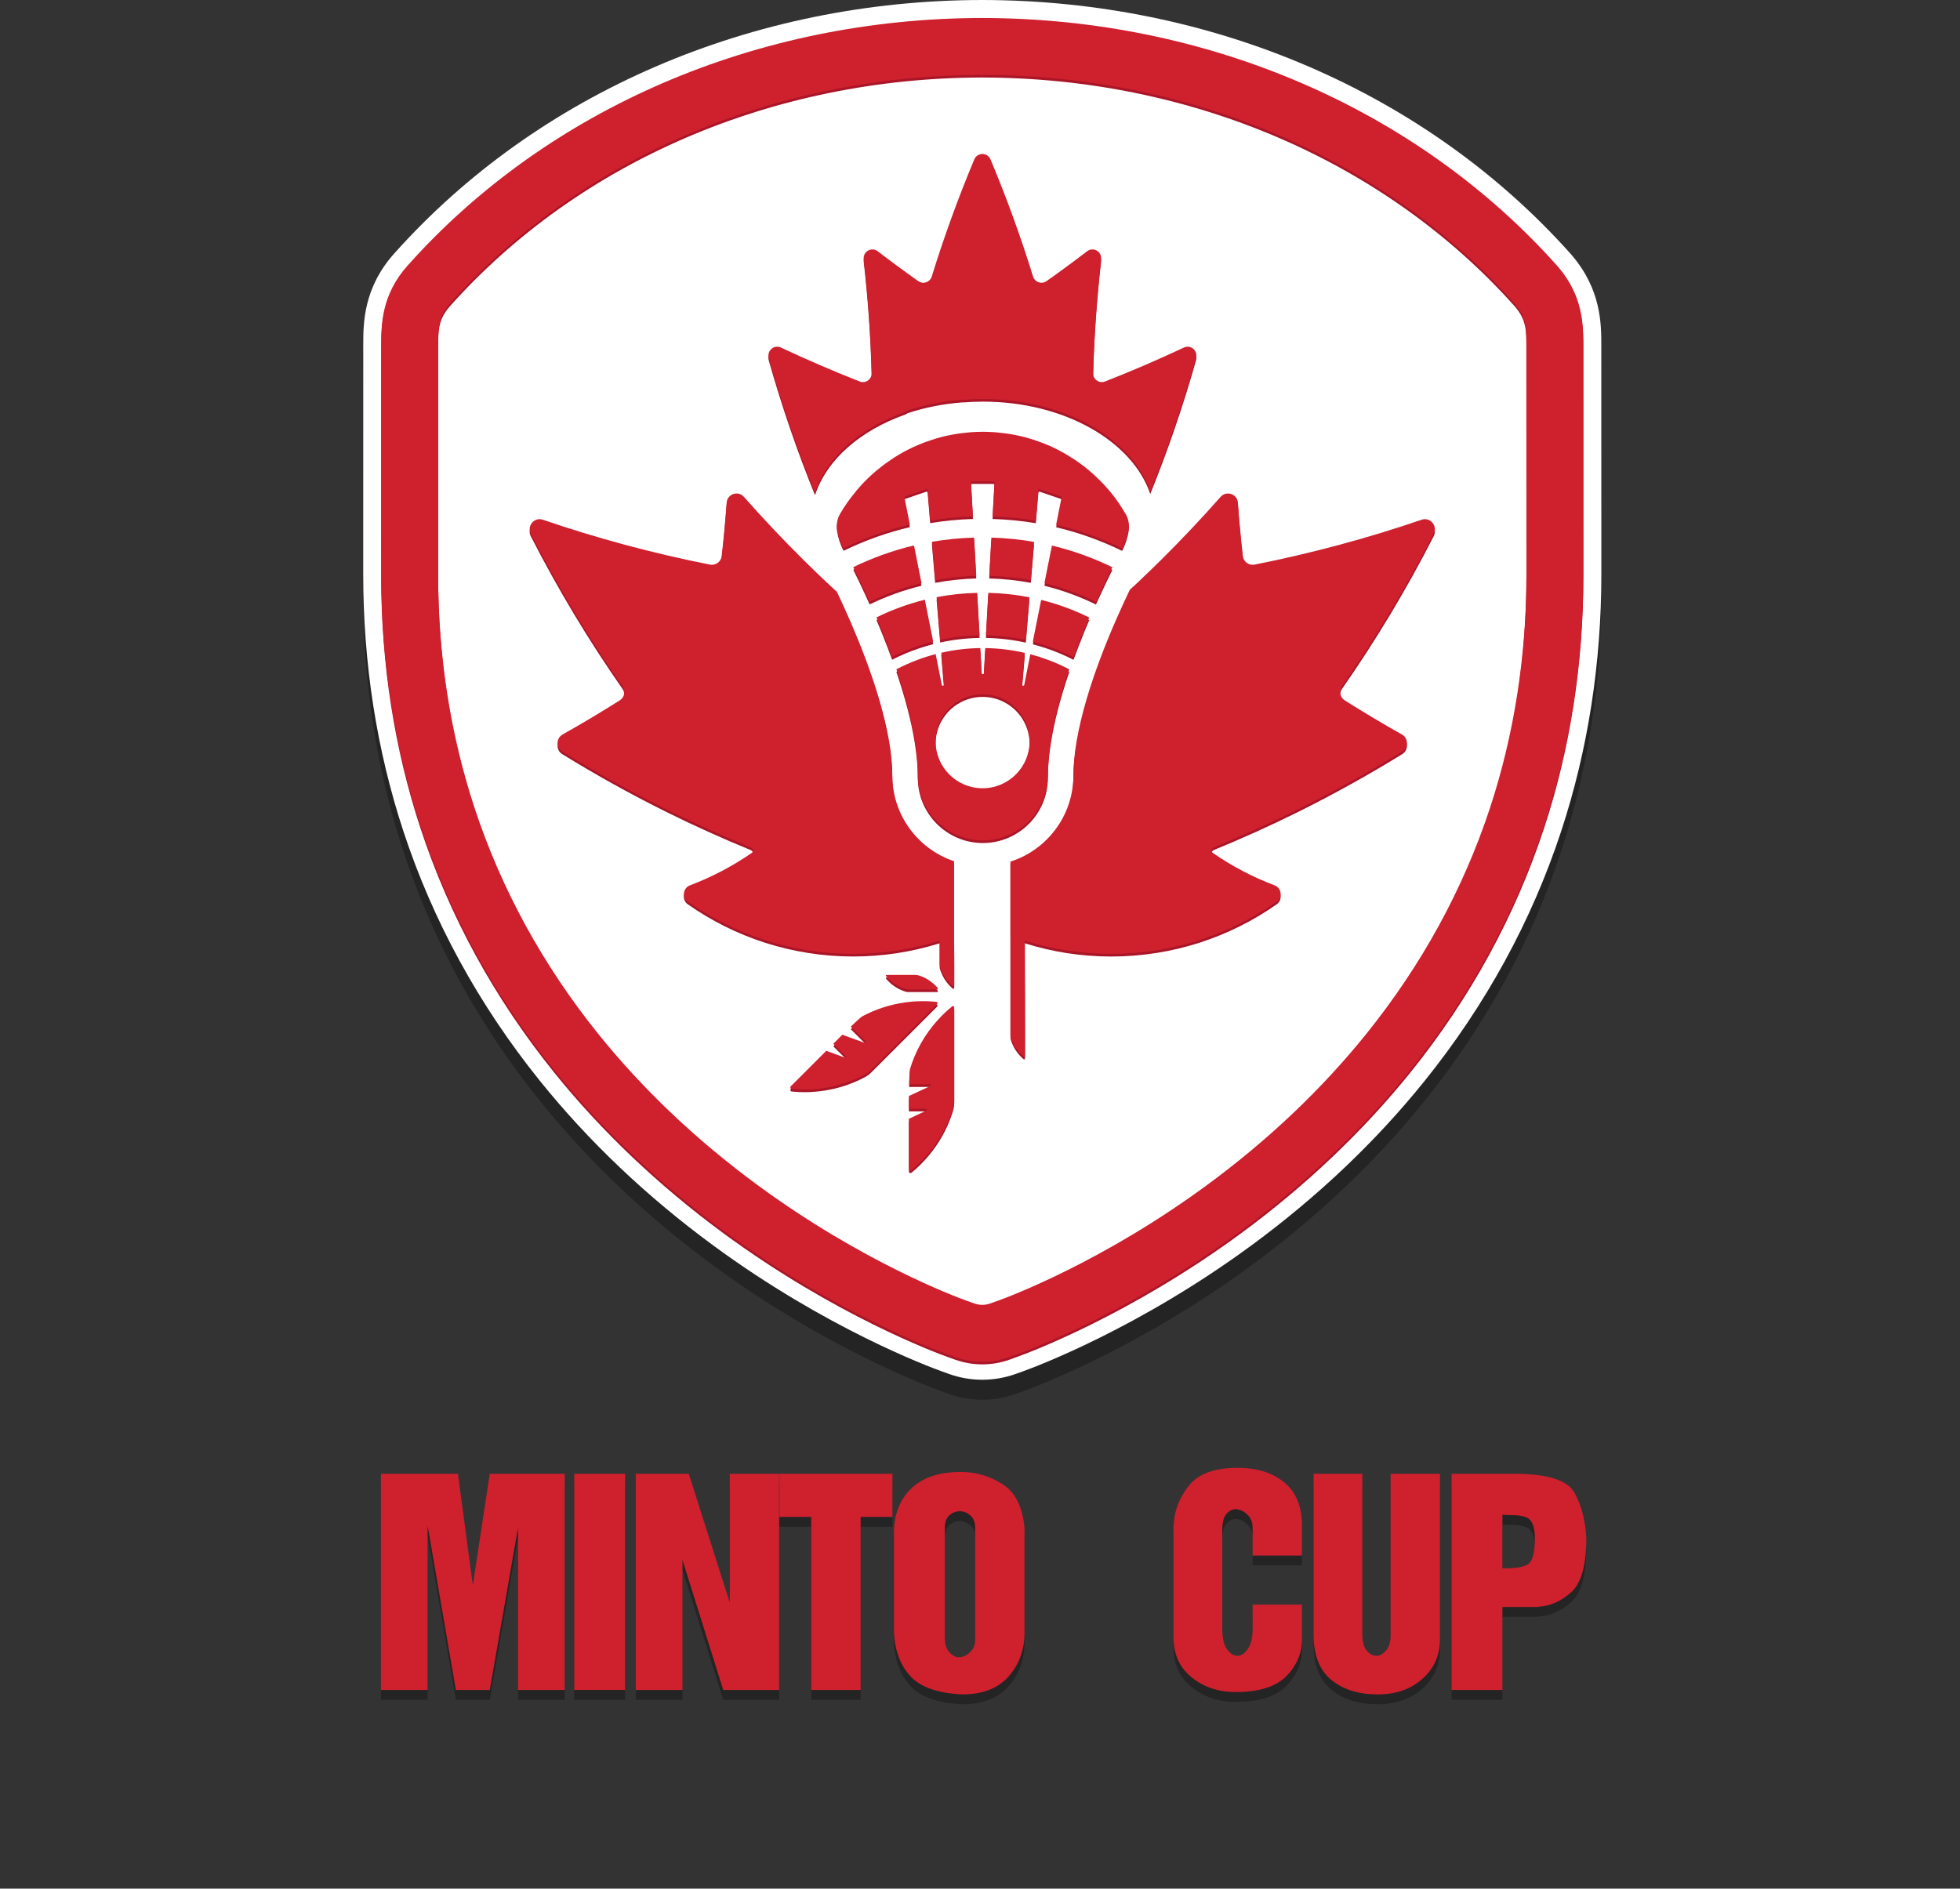 <?xml version="1.0" encoding="utf-8"?>
<!-- Generator: Adobe Illustrator 16.0.0, SVG Export Plug-In . SVG Version: 6.00 Build 0)  -->
<!DOCTYPE svg PUBLIC "-//W3C//DTD SVG 1.1//EN" "http://www.w3.org/Graphics/SVG/1.1/DTD/svg11.dtd">
<svg version="1.1" id="Layer_2_copy" xmlns="http://www.w3.org/2000/svg" xmlns:xlink="http://www.w3.org/1999/xlink" x="0px"
	 y="0px" width="143.667px" height="138.467px" viewBox="-1.25 0 143.667 138.467" enable-background="new -1.25 0 143.667 138.467"
	 xml:space="preserve">
<rect x="-1.25" y="0" width="143.667" height="138.467" fill="#333333" stroke="none"/>
<path opacity="0.3" enable-background="new    " d="M116.125,26.745c-0.002-1.512-0.004-4.042-2.154-6.56l-0.113-0.13
	C103.321,8.26,87.606,1.484,70.741,1.465C53.89,1.484,38.189,8.252,27.667,20.03c-2.289,2.542-2.29,5.156-2.291,6.718l-0.004,16.815
	c0,6.551,0.987,12.881,2.935,18.813c2.167,6.602,5.541,12.773,10.028,18.348c3.555,4.418,7.813,8.463,12.655,12.025
	c8.328,6.13,15.908,8.941,16.744,9.243l0.567,0.205c0.788,0.282,1.612,0.426,2.449,0.426c0.836,0,1.661-0.144,2.452-0.426
	l0.563-0.204c0.836-0.301,8.416-3.113,16.745-9.244c4.843-3.564,9.1-7.609,12.654-12.025c4.486-5.57,7.86-11.744,10.028-18.348
	c1.946-5.932,2.935-12.261,2.935-18.814L116.125,26.745z"/>
<path fill="#FFFFFF" d="M116.125,25.279c-0.002-1.512-0.004-4.042-2.154-6.559l-0.113-0.13C103.321,6.794,87.606,0.019,70.741,0
	c-16.85,0.019-32.552,6.787-43.074,18.564c-2.289,2.542-2.29,5.157-2.29,6.719l-0.004,16.815c0,6.551,0.987,12.882,2.935,18.813
	c2.167,6.602,5.541,12.775,10.028,18.348c3.556,4.416,7.813,8.461,12.655,12.024c8.328,6.13,15.908,8.942,16.744,9.243l0.568,0.205
	c0.788,0.283,1.612,0.427,2.449,0.427c0.836,0,1.661-0.144,2.452-0.427l0.563-0.203c0.836-0.301,8.417-3.113,16.745-9.245
	c4.843-3.563,9.1-7.609,12.654-12.024c4.486-5.572,7.861-11.745,10.028-18.348c1.947-5.931,2.935-12.262,2.935-18.814
	L116.125,25.279z"/>
<path fill="#AA1527" d="M71.344,95.756c-0.19,0.068-0.391,0.104-0.594,0.104s-0.402-0.035-0.593-0.104l-0.564-0.203
	c-0.76-0.271-7.648-2.833-15.347-8.499c-4.461-3.281-8.375-6.998-11.633-11.047c-4.07-5.055-7.128-10.646-9.088-16.616
	c-1.765-5.378-2.661-11.131-2.661-17.101l0.004-16.814c0-1.246,0.001-2.068,0.881-3.046C41.242,11.805,55.457,5.701,70.747,5.684
	V5.101l0.004,0.583c15.294,0.017,29.515,6.125,39.012,16.757l0.049,0.058c0.821,0.96,0.821,1.763,0.821,2.979l0.005,16.813
	c0,5.969-0.896,11.723-2.66,17.101c-1.961,5.971-5.019,11.562-9.089,16.616c-3.258,4.048-7.172,7.765-11.633,11.048
	c-7.697,5.666-14.588,8.227-15.348,8.498L71.344,95.756L71.344,95.756z M114.807,25.475c-0.002-1.417-0.003-3.556-1.828-5.694
	l-0.104-0.119C102.586,8.145,87.23,1.529,70.742,1.511C54.267,1.529,38.923,8.137,28.647,19.639
	c-1.95,2.166-1.952,4.375-1.952,5.836L26.692,42.29c0,6.412,0.965,12.604,2.868,18.401c2.117,6.451,5.415,12.484,9.803,17.933
	c3.483,4.326,7.658,8.294,12.409,11.791c8.176,6.018,15.59,8.771,16.41,9.064l0.565,0.203c0.645,0.231,1.319,0.35,2.004,0.35
	c0.686,0,1.36-0.117,2.005-0.35l0.564-0.203c0.818-0.295,8.238-3.051,16.408-9.064c4.751-3.497,8.926-7.465,12.41-11.791
	c4.387-5.448,7.686-11.481,9.802-17.933c1.904-5.798,2.869-11.99,2.869-18.402L114.807,25.475L114.807,25.475z M81.479,38.945
	c0.009-0.068,0.018-0.136,0.018-0.207c0-0.26-0.063-0.517-0.168-0.743c-0.353-0.619-0.748-1.207-1.199-1.752
	c-0.166-0.201-0.342-0.396-0.521-0.585c-0.026-0.028-0.051-0.056-0.077-0.083c0,0.001,0,0.003,0,0.004
	c-0.027-0.03-0.058-0.059-0.086-0.088c-0.134-0.138-0.273-0.273-0.415-0.405c-0.058-0.053-0.112-0.105-0.17-0.157
	c-0.194-0.175-0.396-0.345-0.6-0.506c-0.206-0.162-0.419-0.314-0.636-0.462c-0.063-0.044-0.129-0.086-0.193-0.128
	c-0.162-0.107-0.327-0.209-0.496-0.309c-0.066-0.04-0.133-0.08-0.2-0.119c-0.229-0.129-0.463-0.253-0.7-0.368
	c-0.238-0.114-0.48-0.219-0.728-0.317c-0.073-0.03-0.147-0.057-0.222-0.085c-0.185-0.07-0.371-0.136-0.559-0.197
	c-0.074-0.024-0.15-0.049-0.229-0.072c-0.256-0.078-0.516-0.15-0.778-0.21c-0.263-0.061-0.53-0.11-0.8-0.153
	c-0.079-0.013-0.16-0.023-0.24-0.034c-0.201-0.028-0.404-0.052-0.607-0.069c-0.082-0.008-0.164-0.016-0.246-0.021
	c-0.276-0.019-0.557-0.032-0.838-0.032c-0.272,0-0.542,0.012-0.811,0.029c-0.082,0.006-0.163,0.014-0.245,0.021
	c-0.19,0.017-0.38,0.037-0.569,0.062c-0.086,0.012-0.172,0.023-0.258,0.037c-0.202,0.031-0.403,0.068-0.602,0.11
	c-0.059,0.013-0.119,0.022-0.178,0.036c-0.254,0.057-0.505,0.123-0.754,0.195c-0.06,0.018-0.119,0.039-0.179,0.057
	c-0.189,0.058-0.377,0.121-0.563,0.189c-0.08,0.029-0.159,0.06-0.238,0.09c-0.172,0.067-0.342,0.138-0.51,0.212
	c-0.07,0.032-0.142,0.063-0.211,0.094c-0.231,0.108-0.46,0.221-0.683,0.343c-0.008,0.004-0.015,0.009-0.023,0.013
	c-0.215,0.118-0.426,0.244-0.633,0.375c-0.066,0.042-0.131,0.085-0.196,0.129c-0.151,0.099-0.3,0.202-0.447,0.308
	c-0.067,0.048-0.134,0.097-0.2,0.147c-0.159,0.12-0.314,0.244-0.466,0.372c-0.043,0.035-0.087,0.069-0.129,0.106
	c-0.191,0.164-0.376,0.334-0.557,0.51c-0.044,0.043-0.087,0.089-0.131,0.133c-0.068,0.068-0.136,0.136-0.202,0.206
	c-0.066,0.07-0.131,0.141-0.196,0.213c-0.056,0.062-0.111,0.125-0.166,0.187c-0.049,0.056-0.1,0.111-0.147,0.167
	c0,0,0.003,0.004,0.004,0.006c-0.439,0.525-0.837,1.084-1.184,1.679c-0.143,0.252-0.229,0.555-0.229,0.863
	c0,0.063,0.009,0.123,0.016,0.185c0.076,0.495,0.233,0.986,0.479,1.464c1.566-0.763,3.19-1.343,4.862-1.735l-0.395-1.981
	c-0.008-0.038,0.014-0.076,0.05-0.088l1.543-0.53c0.023-0.008,0.048-0.005,0.068,0.008c0.02,0.014,0.032,0.035,0.035,0.059
	l0.187,2.237c1.03-0.17,2.075-0.273,3.135-0.305l-0.139-2.487c-0.001-0.021,0.007-0.042,0.021-0.058
	c0.015-0.016,0.036-0.024,0.057-0.024h1.559c0.021,0,0.042,0.008,0.058,0.024c0.015,0.015,0.021,0.037,0.021,0.058l-0.139,2.487
	c1.072,0.032,2.129,0.136,3.17,0.31l0.188-2.243c0.004-0.024,0.016-0.045,0.036-0.059c0.021-0.013,0.045-0.016,0.067-0.008
	l1.543,0.53c0.037,0.013,0.06,0.05,0.051,0.088l-0.396,1.988c1.664,0.393,3.279,0.973,4.84,1.733
	C81.245,39.92,81.4,39.436,81.479,38.945L81.479,38.945z M65.747,40.182c-1.53,0.363-3.017,0.895-4.453,1.592
	c0.249,0.499,0.553,1.126,0.885,1.848c0.103,0.222,0.208,0.454,0.315,0.694c1.212-0.591,2.489-1.051,3.802-1.37l-0.159-0.795
	L65.747,40.182L65.747,40.182z M58.49,36.309c0.841-2.595,3.318-4.755,6.637-5.923c0.047-0.028,0.093-0.06,0.141-0.087
	c1.247-0.415,2.606-0.69,4.038-0.799c0.013,0.002,0.025,0.004,0.038,0.006c0.476-0.038,0.958-0.06,1.448-0.06
	c5.96,0,10.953,2.889,12.272,6.772c1.287-3.182,2.409-6.449,3.353-9.79c0.15-0.529-0.393-0.99-0.89-0.756
	c-1.894,0.892-3.821,1.722-5.778,2.49c-0.428,0.167-0.887-0.16-0.873-0.619c0.074-2.815,0.271-5.6,0.584-8.349
	c0.063-0.563-0.576-0.926-1.027-0.582c-0.977,0.749-1.971,1.48-2.977,2.192c-0.356,0.251-0.854,0.077-0.982-0.339
	c-0.906-2.926-1.947-5.792-3.121-8.59c-0.22-0.525-0.966-0.525-1.187,0c-1.172,2.798-2.215,5.664-3.12,8.59
	c-0.129,0.417-0.626,0.591-0.983,0.339c-1.006-0.712-1.999-1.443-2.976-2.192c-0.45-0.345-1.091,0.018-1.026,0.582
	c0.313,2.75,0.509,5.534,0.583,8.349c0.012,0.459-0.445,0.786-0.874,0.619c-1.958-0.768-3.885-1.598-5.778-2.49
	c-0.498-0.234-1.041,0.227-0.891,0.756C56.053,29.802,57.187,33.099,58.49,36.309L58.49,36.309z M92.334,66.298
	c0.449-0.315,0.354-1.004-0.16-1.198c-1.615-0.609-3.137-1.414-4.534-2.381c-0.05-0.042-0.082-0.102-0.082-0.172
	c0-0.093,0.058-0.175,0.139-0.207l-0.002-0.005c2.097-0.86,4.156-1.79,6.175-2.79c2.623-1.304,5.182-2.723,7.662-4.254
	c0.471-0.291,0.459-0.98-0.023-1.251c-1.42-0.799-2.816-1.632-4.19-2.501c-0.351-0.221-0.44-0.69-0.202-1.029
	c2.485-3.563,4.734-7.304,6.725-11.2c0.298-0.581-0.269-1.225-0.887-1.014c-3.971,1.357-8.058,2.461-12.244,3.29
	c-0.416,0.082-0.813-0.208-0.86-0.628c-0.146-1.295-0.269-2.598-0.363-3.909c-0.047-0.643-0.842-0.913-1.269-0.429
	c-1.405,1.591-2.863,3.134-4.37,4.628c-0.556,0.55-1.117,1.094-1.687,1.63c-0.197,0.187-0.397,0.37-0.598,0.555
	c-0.621,1.293-1.434,3.09-2.173,5.063c-0.728,1.938-1.382,4.044-1.72,6.008c-0.152,0.885-0.241,1.74-0.241,2.538
	c0,2.221-1.093,4.184-2.767,5.389c-0.25,0.181-0.515,0.346-0.791,0.49c-0.336,0.176-0.688,0.325-1.057,0.441v5.433h0.002v7.253
	c0,0.061,0.008,0.121,0.023,0.178c0.17,0.564,0.502,1.061,0.938,1.433c0.041,0.034,0.104,0.005,0.104-0.05v-1.623
	c0-0.047-0.004-4.811-0.014-6.828c2,0.631,4.127,0.971,6.336,0.971C84.719,70.127,88.903,68.709,92.334,66.298L92.334,66.298z
	 M70.772,57.983c-0.008,0-0.015,0-0.022,0c0,0-0.002,0-0.003,0c-1.891-0.013-3.419-1.551-3.419-3.444c0-0.011,0-0.022,0-0.035
	c0.015-1.475,0.957-2.729,2.271-3.205c0.366-0.132,0.762-0.205,1.173-0.205c0.399,0,0.784,0.069,1.143,0.194
	c1.33,0.467,2.287,1.729,2.303,3.216c0,0.012,0,0.023,0,0.035C74.217,56.44,72.674,57.983,70.772,57.983L70.772,57.983z
	 M75.558,57.042c0-0.779,0.073-1.627,0.218-2.538c0.243-1.56,0.693-3.308,1.352-5.237c-0.508-0.267-1.032-0.501-1.57-0.701
	c-0.421-0.157-0.85-0.292-1.285-0.407l-0.328,1.65l-0.119,0.597c-0.007,0.037-0.039,0.063-0.076,0.063c-0.004,0-0.008,0-0.011,0
	c-0.042-0.006-0.069-0.043-0.067-0.084l0.033-0.399l0.162-1.927c-0.949-0.22-1.922-0.338-2.899-0.351l-0.103,1.841
	c-0.002,0.041-0.037,0.074-0.078,0.074s-0.075-0.033-0.078-0.074l-0.103-1.841c-0.965,0.013-1.926,0.127-2.863,0.342l0.169,2.023
	l0.026,0.312c0.004,0.042-0.025,0.079-0.066,0.084c-0.004,0-0.008,0-0.011,0c-0.037,0-0.069-0.025-0.077-0.063l-0.1-0.501
	l-0.35-1.756c-0.464,0.121-0.922,0.268-1.371,0.437c-0.517,0.194-1.021,0.42-1.51,0.677c0.585,1.724,1.085,3.528,1.355,5.242
	c0.138,0.878,0.217,1.73,0.217,2.538c0,2.613,2.114,4.739,4.721,4.765c0.001,0,0.002,0,0.002,0c0.016,0,0.03,0,0.044,0
	C73.42,61.807,75.558,59.669,75.558,57.042L75.558,57.042z M67.664,47.108c0.947-0.208,1.916-0.32,2.889-0.335L70.51,46.01
	l-0.13-2.352c-1.011,0.022-2.004,0.128-2.978,0.317l0.17,2.035L67.664,47.108L67.664,47.108z M63.438,46.534
	c0.238,0.591,0.474,1.206,0.703,1.837c0.321-0.165,0.647-0.317,0.979-0.458c0.66-0.277,1.338-0.506,2.031-0.684l-0.243-1.22
	l-0.368-1.847c-1.218,0.3-2.402,0.734-3.546,1.297c0.069,0.162,0.138,0.326,0.207,0.494C63.279,46.144,63.358,46.337,63.438,46.534
	L63.438,46.534z M67.297,42.731c0.993-0.185,2.001-0.292,3.012-0.319l-0.015-0.262l-0.142-2.541
	c-1.046,0.029-2.077,0.132-3.091,0.305l0.187,2.236L67.297,42.731L67.297,42.731z M74.357,42.15l0.188-2.23
	c-1.026-0.177-2.069-0.282-3.129-0.311l-0.142,2.541l-0.015,0.262c1.033,0.025,2.05,0.132,3.049,0.321L74.357,42.15L74.357,42.15z
	 M71.06,46.01l-0.043,0.762c0.985,0.016,1.967,0.132,2.926,0.344l0.093-1.106l0.168-2.028c-0.984-0.192-1.99-0.302-3.013-0.324
	L71.06,46.01L71.06,46.01z M79.389,43.658c0.338-0.735,0.646-1.373,0.898-1.878c-1.43-0.694-2.908-1.226-4.431-1.589l-0.392,1.959
	l-0.158,0.798c1.298,0.319,2.561,0.777,3.779,1.374C79.191,44.093,79.292,43.872,79.389,43.658L79.389,43.658z M77.441,48.377
	c0.229-0.634,0.481-1.287,0.753-1.957c0.029-0.072,0.057-0.142,0.086-0.213c0.042-0.102,0.083-0.204,0.126-0.303
	c0.062-0.147,0.122-0.294,0.185-0.438c-1.139-0.56-2.314-0.992-3.524-1.292L74.7,46.011l-0.244,1.23
	c0.664,0.172,1.314,0.389,1.946,0.653C76.754,48.04,77.101,48.202,77.441,48.377L77.441,48.377z M67.462,69.209
	c0.054-0.017,0.109-0.031,0.164-0.05v1.717c0,0.061,0.007,0.12,0.024,0.178c0.021,0.066,0.043,0.133,0.068,0.196
	c0.182,0.481,0.482,0.905,0.867,1.233c0.034,0.027,0.08,0.014,0.099-0.021c0.005-0.011,0.01-0.018,0.01-0.031v-1.619
	c0-0.012-0.001-0.162-0.002-0.383c-0.001-0.388-0.003-1-0.008-1.509c0-0.043-0.001-0.084-0.001-0.126l0,0v-3.64v-1.821
	c-0.336-0.113-0.661-0.252-0.971-0.413c-0.048-0.026-0.097-0.052-0.145-0.079c-0.224-0.124-0.439-0.263-0.646-0.411
	c-1.674-1.205-2.766-3.168-2.766-5.389c0-0.798-0.088-1.653-0.24-2.538c-0.34-1.976-1.003-4.098-1.736-6.046
	c-0.707-1.883-1.479-3.604-2.086-4.877c-0.253-0.233-0.507-0.465-0.758-0.702c-0.568-0.537-1.13-1.08-1.686-1.63
	c-1.507-1.494-2.964-3.037-4.369-4.628c-0.427-0.483-1.222-0.214-1.269,0.429c-0.095,1.311-0.216,2.613-0.363,3.909
	c-0.048,0.42-0.447,0.71-0.861,0.628c-4.187-0.829-8.275-1.933-12.246-3.29c-0.618-0.211-1.183,0.433-0.886,1.014
	c1.99,3.896,4.239,7.636,6.725,11.2c0.237,0.339,0.147,0.808-0.203,1.029c-1.374,0.869-2.771,1.702-4.191,2.501
	c-0.482,0.271-0.493,0.96-0.023,1.251c2.481,1.531,5.037,2.951,7.662,4.254c2.019,1.003,4.081,1.931,6.178,2.791l-0.001,0.004
	c0.081,0.032,0.138,0.114,0.138,0.207c0,0.07-0.032,0.13-0.082,0.172c-1.399,0.967-2.919,1.771-4.535,2.381
	c-0.513,0.194-0.608,0.883-0.16,1.198c3.433,2.411,7.616,3.829,12.13,3.829C63.441,70.127,65.51,69.804,67.462,69.209L67.462,69.209
	z M68.554,73.968c-0.392,0.316-0.756,0.663-1.092,1.036c-0.914,1.017-1.61,2.233-2.013,3.576c-0.028,0.094-0.048,0.614-0.06,1.112
	h1.539c0.063,0,0.081,0.097,0.022,0.123l-1.576,0.733c0,0.052-0.001,0.093-0.001,0.112v0.824h1.262c0.069,0,0.088,0.104,0.025,0.134
	l-1.287,0.598v2.3v1.379c0,0.096,0.11,0.147,0.184,0.09c0.337-0.275,0.653-0.574,0.949-0.894c0.406-0.438,0.772-0.915,1.091-1.427
	c0.434-0.697,0.78-1.454,1.021-2.257c0.035-0.117,0.056-0.238,0.067-0.361c0.005-0.062,0.01-0.127,0.01-0.192v-6.82
	c0-0.014-0.005-0.021-0.01-0.032C68.662,73.954,68.6,73.931,68.554,73.968L68.554,73.968z M66.794,72.031
	c-0.207-0.13-0.431-0.237-0.667-0.316c-0.087-0.026-0.234-0.046-0.326-0.046h-2.066c-0.042,0-0.067,0.051-0.04,0.083
	c0.375,0.448,0.876,0.788,1.45,0.959c0.058,0.019,0.118,0.024,0.178,0.024h0.636h1.48c0.009,0,0.016-0.004,0.023-0.008
	c0.037-0.016,0.056-0.063,0.026-0.097c-0.009-0.011-0.018-0.019-0.026-0.028C67.268,72.38,67.043,72.188,66.794,72.031
	L66.794,72.031z M67.462,73.772c0.013-0.028,0.013-0.057,0-0.08c-0.013-0.023-0.033-0.043-0.063-0.045
	c-0.784-0.084-1.576-0.066-2.356,0.045c-1.073,0.156-2.123,0.494-3.101,1.021c-0.087,0.045-0.469,0.4-0.831,0.744l1.089,1.09
	c0.044,0.044-0.011,0.123-0.071,0.103l-1.634-0.596c-0.037,0.035-0.065,0.063-0.08,0.078l-0.583,0.582l0.893,0.893
	c0.048,0.049-0.012,0.135-0.077,0.11l-1.333-0.485l-2.602,2.603c-0.067,0.065-0.027,0.183,0.067,0.192
	c1.842,0.185,3.729-0.172,5.4-1.072c0.165-0.088,0.313-0.205,0.445-0.338l2.491-2.489l2.333-2.333
	C67.457,73.787,67.458,73.778,67.462,73.772L67.462,73.772z"/>
<path fill="#CF202E" d="M71.344,95.563c-0.19,0.068-0.39,0.104-0.593,0.104s-0.402-0.036-0.593-0.104l-0.565-0.201
	c-0.76-0.273-7.648-2.832-15.346-8.5c-4.462-3.283-8.376-7-11.634-11.047c-4.07-5.055-7.128-10.646-9.088-16.615
	c-1.765-5.378-2.66-11.132-2.66-17.101l0.004-16.814c0-1.246,0.001-2.068,0.881-3.046C41.243,11.612,55.457,5.508,70.747,5.492
	V4.909l0.004,0.583c15.294,0.016,29.515,6.124,39.012,16.757l0.049,0.057c0.821,0.961,0.821,1.764,0.821,2.979l0.005,16.813
	c0,5.969-0.896,11.723-2.66,17.101c-1.96,5.97-5.019,11.562-9.088,16.614c-3.259,4.047-7.173,7.765-11.634,11.047
	c-7.697,5.668-14.588,8.228-15.348,8.5L71.344,95.563L71.344,95.563z M114.807,25.282c-0.002-1.416-0.003-3.557-1.828-5.694
	l-0.104-0.119C102.586,7.952,87.23,1.337,70.742,1.319C54.267,1.337,38.923,7.944,28.647,19.447
	c-1.95,2.166-1.951,4.375-1.952,5.836l-0.003,16.815c0,6.412,0.965,12.604,2.868,18.402c2.117,6.45,5.415,12.483,9.803,17.931
	c3.483,4.327,7.658,8.295,12.41,11.793c8.176,6.017,15.59,8.77,16.409,9.063l0.565,0.203c0.645,0.231,1.319,0.349,2.004,0.349
	s1.359-0.117,2.005-0.349l0.564-0.203c0.818-0.295,8.238-3.052,16.408-9.063c4.751-3.498,8.928-7.466,12.41-11.793
	c4.387-5.447,7.686-11.48,9.803-17.931c1.903-5.799,2.868-11.992,2.868-18.403L114.807,25.282L114.807,25.282z M81.479,38.753
	c0.009-0.068,0.02-0.136,0.02-0.207c0-0.261-0.064-0.517-0.17-0.743c-0.353-0.618-0.748-1.207-1.199-1.751
	c-0.166-0.202-0.342-0.396-0.521-0.586c-0.026-0.027-0.051-0.055-0.077-0.082c0,0.001,0,0.003,0,0.004
	c-0.027-0.03-0.058-0.058-0.085-0.088c-0.135-0.138-0.274-0.273-0.416-0.405c-0.058-0.053-0.112-0.105-0.17-0.157
	c-0.194-0.174-0.396-0.344-0.6-0.506c-0.206-0.161-0.419-0.314-0.636-0.462c-0.063-0.044-0.129-0.086-0.193-0.128
	c-0.162-0.106-0.327-0.21-0.496-0.309c-0.066-0.04-0.133-0.08-0.2-0.118c-0.229-0.129-0.462-0.254-0.7-0.369
	c-0.238-0.114-0.48-0.219-0.728-0.318c-0.073-0.029-0.147-0.056-0.222-0.084c-0.184-0.07-0.369-0.136-0.559-0.197
	c-0.074-0.024-0.15-0.049-0.227-0.072c-0.258-0.078-0.516-0.149-0.78-0.21c-0.263-0.061-0.53-0.11-0.8-0.153
	c-0.079-0.013-0.16-0.023-0.24-0.035c-0.199-0.028-0.404-0.051-0.607-0.069c-0.082-0.007-0.164-0.015-0.246-0.021
	c-0.276-0.019-0.557-0.031-0.838-0.031c-0.272,0-0.542,0.012-0.811,0.029c-0.082,0.006-0.163,0.014-0.245,0.021
	c-0.19,0.017-0.38,0.037-0.568,0.062c-0.086,0.012-0.172,0.023-0.259,0.037c-0.202,0.031-0.403,0.068-0.602,0.11
	c-0.059,0.013-0.119,0.022-0.178,0.036c-0.254,0.057-0.505,0.122-0.753,0.195c-0.061,0.018-0.119,0.038-0.179,0.057
	c-0.189,0.058-0.377,0.122-0.563,0.189c-0.08,0.029-0.159,0.06-0.238,0.09c-0.172,0.067-0.341,0.138-0.509,0.213
	c-0.071,0.032-0.142,0.062-0.212,0.094c-0.231,0.108-0.459,0.221-0.683,0.343c-0.008,0.004-0.015,0.009-0.023,0.014
	c-0.215,0.118-0.425,0.244-0.633,0.375c-0.066,0.042-0.131,0.086-0.196,0.129c-0.152,0.1-0.3,0.202-0.447,0.309
	c-0.067,0.048-0.134,0.097-0.2,0.147c-0.159,0.12-0.313,0.244-0.466,0.372c-0.042,0.036-0.087,0.069-0.128,0.106
	c-0.191,0.165-0.377,0.335-0.558,0.511c-0.044,0.043-0.087,0.089-0.131,0.133c-0.068,0.069-0.136,0.137-0.202,0.206
	c-0.066,0.071-0.131,0.142-0.196,0.213c-0.056,0.062-0.111,0.125-0.165,0.188c-0.049,0.056-0.101,0.11-0.148,0.167
	c0,0,0.003,0.004,0.004,0.006c-0.439,0.525-0.837,1.084-1.184,1.679c-0.143,0.252-0.23,0.555-0.23,0.863
	c0,0.063,0.009,0.123,0.016,0.185c0.077,0.495,0.234,0.986,0.479,1.464c1.566-0.763,3.19-1.343,4.862-1.735l-0.395-1.98
	c-0.008-0.039,0.014-0.076,0.05-0.089l1.543-0.53c0.023-0.008,0.048-0.005,0.068,0.008c0.02,0.013,0.032,0.035,0.035,0.059
	l0.187,2.237c1.03-0.17,2.075-0.273,3.135-0.304l-0.139-2.487c-0.001-0.021,0.006-0.042,0.021-0.058
	c0.015-0.016,0.036-0.024,0.057-0.024h1.558c0.021,0,0.042,0.009,0.059,0.024c0.014,0.015,0.021,0.036,0.021,0.058l-0.14,2.487
	c1.072,0.032,2.131,0.136,3.172,0.31l0.187-2.243c0.003-0.024,0.017-0.046,0.036-0.059c0.02-0.013,0.045-0.016,0.066-0.008
	l1.543,0.53c0.039,0.013,0.061,0.05,0.052,0.089l-0.396,1.988c1.662,0.393,3.278,0.972,4.838,1.733
	C81.245,39.728,81.4,39.243,81.479,38.753L81.479,38.753z M65.747,39.99c-1.53,0.362-3.017,0.895-4.453,1.592
	c0.25,0.499,0.554,1.126,0.886,1.848c0.103,0.223,0.208,0.455,0.315,0.694c1.213-0.591,2.489-1.051,3.802-1.37l-0.159-0.795
	L65.747,39.99L65.747,39.99z M58.49,36.117c0.841-2.596,3.318-4.755,6.637-5.923c0.047-0.028,0.093-0.059,0.141-0.086
	c1.247-0.415,2.606-0.691,4.038-0.799c0.013,0.001,0.026,0.004,0.039,0.006c0.475-0.038,0.958-0.06,1.447-0.06
	c5.96,0,10.953,2.889,12.272,6.772c1.287-3.182,2.41-6.449,3.353-9.79c0.15-0.53-0.393-0.99-0.89-0.756
	c-1.894,0.891-3.821,1.722-5.778,2.489c-0.428,0.167-0.887-0.16-0.873-0.619c0.074-2.814,0.271-5.599,0.584-8.348
	c0.063-0.563-0.576-0.927-1.026-0.582c-0.978,0.75-1.97,1.48-2.978,2.192c-0.356,0.251-0.854,0.077-0.982-0.339
	c-0.906-2.926-1.947-5.792-3.121-8.591c-0.22-0.524-0.966-0.524-1.186,0c-1.173,2.798-2.215,5.665-3.121,8.591
	c-0.129,0.417-0.626,0.591-0.983,0.339c-1.006-0.712-1.999-1.443-2.976-2.192c-0.45-0.345-1.091,0.019-1.026,0.582
	c0.313,2.749,0.509,5.534,0.583,8.348c0.012,0.459-0.445,0.787-0.873,0.619c-1.958-0.768-3.885-1.599-5.778-2.489
	c-0.499-0.234-1.041,0.226-0.892,0.756C56.053,29.61,57.187,32.907,58.49,36.117L58.49,36.117z M92.334,66.106
	c0.449-0.316,0.354-1.003-0.16-1.197c-1.615-0.609-3.135-1.414-4.534-2.383c-0.05-0.04-0.082-0.101-0.082-0.17
	c0-0.095,0.058-0.175,0.139-0.209l-0.002-0.004c2.097-0.86,4.156-1.788,6.175-2.79c2.625-1.303,5.182-2.723,7.662-4.253
	c0.471-0.291,0.459-0.98-0.023-1.251c-1.42-0.799-2.816-1.633-4.19-2.501c-0.351-0.221-0.44-0.69-0.202-1.03
	c2.485-3.563,4.734-7.304,6.725-11.199c0.298-0.581-0.269-1.225-0.887-1.014c-3.971,1.358-8.058,2.461-12.244,3.29
	c-0.416,0.082-0.813-0.208-0.86-0.628c-0.146-1.295-0.269-2.598-0.363-3.909c-0.047-0.643-0.842-0.912-1.269-0.429
	c-1.405,1.591-2.862,3.134-4.368,4.627c-0.558,0.55-1.119,1.094-1.687,1.631c-0.199,0.187-0.399,0.37-0.6,0.554
	c-0.621,1.294-1.434,3.091-2.173,5.063c-0.728,1.938-1.382,4.044-1.72,6.008c-0.151,0.884-0.241,1.739-0.241,2.537
	c0,2.221-1.093,4.186-2.767,5.391c-0.25,0.181-0.515,0.344-0.791,0.489c-0.336,0.175-0.688,0.324-1.057,0.441v5.433l0.002,0.001
	v7.252c0,0.061,0.008,0.119,0.025,0.178c0.168,0.563,0.5,1.06,0.937,1.432c0.041,0.036,0.106,0.006,0.106-0.049v-1.623
	c0-0.048-0.006-4.811-0.016-6.827c2,0.628,4.127,0.968,6.336,0.968C84.719,69.935,88.903,68.518,92.334,66.106L92.334,66.106z
	 M70.772,57.792c-0.008,0-0.015,0-0.022,0c0,0-0.002,0-0.003,0c-1.891-0.014-3.419-1.55-3.419-3.444
	c0-0.012,0.001-0.023,0.001-0.035c0.015-1.475,0.956-2.729,2.271-3.205c0.366-0.133,0.761-0.206,1.173-0.206
	c0.4,0,0.784,0.069,1.142,0.194c1.332,0.467,2.289,1.729,2.303,3.216c0,0.012,0.002,0.023,0.002,0.035
	C74.217,56.249,72.674,57.792,70.772,57.792L70.772,57.792z M75.559,56.849c0-0.778,0.072-1.626,0.217-2.537
	c0.244-1.56,0.693-3.309,1.352-5.238c-0.508-0.267-1.032-0.5-1.57-0.7c-0.421-0.157-0.85-0.293-1.285-0.408l-0.328,1.65
	l-0.119,0.598c-0.007,0.037-0.039,0.063-0.076,0.063c-0.004,0-0.006,0-0.011-0.001c-0.042-0.005-0.069-0.042-0.067-0.083
	l0.033-0.399l0.162-1.927c-0.949-0.22-1.922-0.338-2.899-0.352l-0.103,1.841c-0.002,0.042-0.036,0.074-0.078,0.074
	c-0.041,0-0.075-0.032-0.078-0.074l-0.103-1.841c-0.965,0.013-1.925,0.128-2.863,0.342l0.169,2.024l0.026,0.312
	c0.003,0.042-0.026,0.079-0.067,0.083c-0.003,0-0.008,0.001-0.011,0.001c-0.037,0-0.069-0.025-0.076-0.063l-0.101-0.502l-0.35-1.755
	c-0.464,0.121-0.922,0.267-1.371,0.437c-0.517,0.195-1.021,0.421-1.51,0.677c0.585,1.724,1.085,3.528,1.355,5.242
	c0.138,0.877,0.217,1.73,0.217,2.537c0,2.613,2.114,4.74,4.721,4.767c0.001,0,0.002,0,0.002,0c0.016,0,0.03,0,0.043,0
	C73.42,61.616,75.559,59.478,75.559,56.849L75.559,56.849z M67.664,46.916c0.947-0.208,1.916-0.319,2.889-0.335l-0.043-0.762
	l-0.13-2.352c-1.011,0.022-2.004,0.128-2.978,0.316l0.17,2.036L67.664,46.916L67.664,46.916z M63.438,46.342
	c0.238,0.591,0.474,1.206,0.703,1.837c0.321-0.165,0.648-0.317,0.979-0.458c0.66-0.277,1.338-0.506,2.031-0.684l-0.243-1.22
	l-0.368-1.848c-1.218,0.301-2.402,0.734-3.546,1.297c0.069,0.162,0.138,0.326,0.207,0.494C63.28,45.952,63.358,46.146,63.438,46.342
	L63.438,46.342z M67.297,42.539c0.993-0.186,2.001-0.293,3.012-0.319l-0.014-0.262l-0.142-2.542
	c-1.046,0.029-2.078,0.132-3.092,0.306l0.188,2.236L67.297,42.539L67.297,42.539z M74.357,41.958l0.188-2.23
	c-1.026-0.178-2.069-0.282-3.129-0.312l-0.142,2.542L71.26,42.22c1.033,0.025,2.05,0.133,3.049,0.321L74.357,41.958L74.357,41.958z
	 M71.06,45.818l-0.042,0.762c0.986,0.016,1.966,0.131,2.925,0.344l0.093-1.106l0.17-2.028c-0.986-0.193-1.992-0.302-3.015-0.325
	L71.06,45.818L71.06,45.818z M79.389,43.465c0.338-0.734,0.646-1.372,0.898-1.878c-1.43-0.694-2.908-1.226-4.431-1.589l-0.392,1.96
	l-0.158,0.798c1.298,0.319,2.561,0.777,3.779,1.374C79.191,43.901,79.292,43.68,79.389,43.465L79.389,43.465z M77.441,48.185
	c0.229-0.634,0.481-1.287,0.754-1.958c0.028-0.071,0.056-0.141,0.085-0.212c0.042-0.102,0.084-0.203,0.126-0.303
	c0.062-0.148,0.122-0.294,0.185-0.438c-1.137-0.561-2.314-0.992-3.523-1.292L74.7,45.819l-0.244,1.229
	c0.664,0.172,1.314,0.39,1.947,0.653C76.754,47.848,77.101,48.01,77.441,48.185L77.441,48.185z M67.462,69.017
	c0.055-0.018,0.109-0.032,0.164-0.05v1.718c0,0.06,0.008,0.118,0.024,0.176c0.021,0.067,0.043,0.135,0.068,0.199
	c0.182,0.48,0.482,0.902,0.867,1.231c0.033,0.028,0.08,0.015,0.099-0.021c0.005-0.01,0.01-0.02,0.01-0.033v-1.616
	c0-0.015,0-0.162-0.001-0.384c-0.001-0.389-0.004-1.001-0.008-1.509c0-0.042-0.001-0.084-0.001-0.125l0,0v-3.641V63.14
	c-0.336-0.111-0.661-0.25-0.971-0.412c-0.048-0.026-0.096-0.052-0.145-0.079c-0.224-0.125-0.439-0.262-0.646-0.41
	c-1.674-1.205-2.766-3.169-2.766-5.391c0-0.798-0.088-1.653-0.24-2.537c-0.34-1.977-1.003-4.098-1.735-6.046
	c-0.708-1.883-1.48-3.604-2.087-4.876c-0.253-0.234-0.507-0.466-0.758-0.702c-0.569-0.537-1.131-1.081-1.686-1.631
	c-1.507-1.494-2.964-3.037-4.369-4.627c-0.427-0.483-1.222-0.214-1.268,0.429c-0.095,1.311-0.217,2.614-0.363,3.909
	c-0.048,0.42-0.446,0.71-0.861,0.628c-4.187-0.829-8.275-1.932-12.246-3.29c-0.618-0.211-1.182,0.433-0.885,1.014
	c1.989,3.896,4.239,7.636,6.725,11.199c0.237,0.339,0.147,0.809-0.203,1.03c-1.374,0.868-2.771,1.702-4.191,2.501
	c-0.482,0.271-0.493,0.96-0.023,1.251c2.481,1.53,5.037,2.951,7.662,4.253c2.02,1.003,4.082,1.931,6.178,2.792l-0.001,0.002
	c0.082,0.034,0.139,0.114,0.139,0.209c0,0.069-0.032,0.13-0.082,0.17c-1.399,0.969-2.919,1.772-4.536,2.383
	c-0.513,0.194-0.608,0.881-0.159,1.197c3.433,2.412,7.615,3.829,12.129,3.829C63.441,69.935,65.511,69.612,67.462,69.017
	L67.462,69.017z M68.554,73.776c-0.391,0.315-0.756,0.662-1.092,1.037c-0.914,1.017-1.61,2.23-2.013,3.576
	c-0.028,0.094-0.048,0.613-0.06,1.112h1.539c0.063,0,0.08,0.095,0.022,0.121l-1.577,0.733c0,0.054-0.001,0.094-0.001,0.112v0.824
	h1.262c0.068,0,0.087,0.104,0.024,0.133l-1.287,0.601v2.299v1.38c0,0.095,0.11,0.147,0.184,0.089
	c0.337-0.275,0.653-0.575,0.949-0.895c0.407-0.438,0.772-0.916,1.091-1.426c0.434-0.697,0.78-1.453,1.021-2.259
	c0.035-0.116,0.056-0.237,0.067-0.358c0.005-0.063,0.01-0.129,0.01-0.192v-6.82c0-0.015-0.005-0.022-0.01-0.032
	C68.662,73.763,68.6,73.739,68.554,73.776L68.554,73.776z M66.794,71.838c-0.207-0.13-0.431-0.237-0.667-0.313
	c-0.087-0.03-0.234-0.049-0.326-0.049h-2.066c-0.043,0-0.068,0.053-0.04,0.084c0.375,0.449,0.876,0.787,1.45,0.959
	c0.058,0.018,0.118,0.024,0.178,0.024h0.635h1.48c0.009,0,0.016-0.004,0.023-0.007c0.037-0.016,0.056-0.063,0.026-0.098
	c-0.008-0.011-0.018-0.02-0.026-0.029C67.269,72.188,67.043,71.996,66.794,71.838L66.794,71.838z M67.462,73.58
	c0.013-0.026,0.013-0.056,0-0.08c-0.013-0.022-0.033-0.04-0.063-0.045c-0.783-0.084-1.576-0.067-2.356,0.045
	c-1.073,0.156-2.123,0.496-3.101,1.021c-0.087,0.047-0.469,0.402-0.831,0.746l1.089,1.088c0.044,0.045-0.011,0.125-0.071,0.103
	l-1.634-0.595c-0.037,0.035-0.065,0.063-0.08,0.078l-0.583,0.582l0.893,0.894c0.048,0.048-0.012,0.135-0.077,0.11l-1.333-0.485
	l-2.602,2.603c-0.066,0.065-0.027,0.183,0.067,0.191c1.842,0.186,3.729-0.172,5.4-1.072c0.165-0.088,0.313-0.205,0.445-0.337
	l2.491-2.491l2.333-2.33C67.457,73.595,67.458,73.585,67.462,73.58L67.462,73.58z"/>
<g>
	<g opacity="0.3">
		<g>
			<path d="M32.317,108.772l1.09,8.176l1.243-8.176h5.494v15.849h-3.423v-11.902l-2.071,11.902h-2.485l-2.071-12.055v12.055h-3.422
				v-15.849H32.317z"/>
			<path d="M44.569,124.621h-3.728v-15.849h3.728V124.621z"/>
			<path d="M49.234,108.772l3.008,9.439v-9.439h3.619v15.849h-4.099l-2.986-9.526v9.526h-3.423v-15.849H49.234z"/>
			<path d="M64.167,108.772v3.161h-2.333v12.688h-3.619v-12.688h-2.333v-3.161H64.167z"/>
			<path d="M65.638,109.765c0.835-0.748,2.001-1.123,3.499-1.123c0.029,0,0.055,0,0.077,0c0.021,0,0.047,0,0.076,0
				c1.061,0.015,2.049,0.316,2.965,0.905s1.445,1.653,1.592,3.193v7.674c0,1.265-0.39,2.336-1.167,3.216
				c-0.777,0.879-1.907,1.318-3.39,1.318c-1.802-0.087-3.07-0.53-3.804-1.33c-0.734-0.799-1.137-1.859-1.21-3.183v-7.564
				C64.348,111.549,64.802,110.514,65.638,109.765z M70.227,112.719c0-0.378-0.106-0.665-0.316-0.861s-0.447-0.309-0.708-0.338
				c-0.015,0-0.033,0-0.054,0c-0.022,0-0.041,0-0.055,0c-0.276,0-0.527,0.099-0.752,0.294c-0.226,0.196-0.338,0.506-0.338,0.927
				v8.001c0,0.479,0.098,0.836,0.294,1.068c0.196,0.232,0.41,0.37,0.643,0.414c0.014,0,0.033,0,0.054,0c0.022,0,0.04,0,0.055,0
				c0.029,0,0.062-0.004,0.098-0.011c0.036-0.008,0.069-0.012,0.098-0.012c0.247-0.058,0.472-0.195,0.676-0.414
				c0.203-0.218,0.305-0.493,0.305-0.828v-8.088V112.719z"/>
			<path d="M94.184,118.365v2.528c0,1.032-0.381,1.937-1.145,2.714c-0.763,0.778-2.002,1.167-3.717,1.167
				c-1.264,0-2.34-0.36-3.227-1.079c-0.887-0.72-1.329-1.697-1.329-2.933v-7.892c0-0.072,0-0.148,0-0.229s0.007-0.164,0.021-0.251
				c0.073-1.017,0.454-1.947,1.145-2.79s1.871-1.265,3.542-1.265c1.41,0,2.547,0.356,3.412,1.068s1.297,1.773,1.297,3.183v2.18
				h-3.618v-2.049c0-0.363-0.112-0.665-0.338-0.905c-0.226-0.239-0.477-0.381-0.753-0.425c-0.014-0.014-0.035-0.021-0.064-0.021
				s-0.059,0-0.088,0c-0.247,0-0.473,0.116-0.676,0.349s-0.305,0.625-0.305,1.177v7.216c0,0.684,0.112,1.188,0.338,1.516
				c0.225,0.327,0.476,0.49,0.752,0.49c0.014,0,0.033,0,0.055,0s0.039,0,0.055,0c0.262-0.043,0.498-0.229,0.708-0.556
				s0.316-0.803,0.316-1.428v-1.766H94.184z"/>
			<path d="M98.61,120.566c0,0.523,0.105,0.912,0.316,1.167c0.21,0.254,0.446,0.381,0.708,0.381c0.015,0,0.032,0,0.055,0
				c0.021,0,0.04,0,0.054,0c0.232-0.043,0.447-0.188,0.644-0.436s0.294-0.61,0.294-1.09v-11.816h3.619v12.121
				c0,1.178-0.429,2.147-1.286,2.91c-0.857,0.764-1.947,1.145-3.271,1.145c-1.409,0-2.547-0.355-3.411-1.068
				c-0.864-0.712-1.297-1.809-1.297-3.291v-11.816h3.575V120.566z"/>
			<path d="M109.859,108.772c2.354,0.015,3.786,0.477,4.294,1.385c0.51,0.908,0.8,2.023,0.873,3.347c0,1.962-0.363,3.273-1.09,3.935
				c-0.728,0.661-1.526,1.021-2.398,1.079c-0.073,0.015-0.146,0.021-0.219,0.021c-0.072,0-0.145,0-0.217,0h-2.225v6.082h-3.728
				v-15.849H109.859z M108.877,115.705c1.032,0.015,1.686-0.108,1.963-0.37c0.275-0.262,0.414-0.872,0.414-1.831
				c0-0.597-0.102-1.028-0.306-1.298c-0.204-0.269-0.669-0.403-1.396-0.403l-0.676-0.021V115.705z"/>
		</g>
	</g>
	<g>
		<g>
			<path fill="#CF202E" d="M32.317,108.053l1.09,8.176l1.243-8.176h5.494v15.849h-3.423v-11.902l-2.071,11.902h-2.485l-2.071-12.055
				v12.055h-3.422v-15.849H32.317z"/>
			<path fill="#CF202E" d="M44.569,123.901h-3.728v-15.849h3.728V123.901z"/>
			<path fill="#CF202E" d="M49.234,108.053l3.008,9.439v-9.439h3.619v15.849h-4.099l-2.986-9.526v9.526h-3.423v-15.849H49.234z"/>
			<path fill="#CF202E" d="M64.167,108.053v3.161h-2.333v12.688h-3.619v-12.688h-2.333v-3.161H64.167z"/>
			<path fill="#CF202E" d="M65.638,109.045c0.835-0.748,2.001-1.123,3.499-1.123c0.029,0,0.055,0,0.077,0c0.021,0,0.047,0,0.076,0
				c1.061,0.015,2.049,0.316,2.965,0.905s1.445,1.653,1.592,3.193v7.674c0,1.265-0.39,2.336-1.167,3.216
				c-0.777,0.879-1.907,1.318-3.39,1.318c-1.802-0.087-3.07-0.53-3.804-1.33c-0.734-0.799-1.137-1.859-1.21-3.183v-7.564
				C64.348,110.829,64.802,109.794,65.638,109.045z M70.227,111.999c0-0.378-0.106-0.665-0.316-0.861s-0.447-0.309-0.708-0.338
				c-0.015,0-0.033,0-0.054,0c-0.022,0-0.041,0-0.055,0c-0.276,0-0.527,0.099-0.752,0.294c-0.226,0.196-0.338,0.506-0.338,0.927
				v8.001c0,0.479,0.098,0.836,0.294,1.068c0.196,0.232,0.41,0.37,0.643,0.414c0.014,0,0.033,0,0.054,0c0.022,0,0.04,0,0.055,0
				c0.029,0,0.062-0.004,0.098-0.011c0.036-0.008,0.069-0.012,0.098-0.012c0.247-0.058,0.472-0.195,0.676-0.414
				c0.203-0.218,0.305-0.493,0.305-0.828v-8.088V111.999z"/>
			<path fill="#CF202E" d="M94.184,117.646v2.528c0,1.032-0.381,1.937-1.145,2.714c-0.763,0.778-2.002,1.167-3.717,1.167
				c-1.264,0-2.34-0.36-3.227-1.079c-0.887-0.72-1.329-1.697-1.329-2.933v-7.892c0-0.072,0-0.148,0-0.229s0.007-0.164,0.021-0.251
				c0.073-1.017,0.454-1.947,1.145-2.79s1.871-1.265,3.542-1.265c1.41,0,2.547,0.356,3.412,1.068s1.297,1.773,1.297,3.183v2.18
				h-3.618v-2.049c0-0.363-0.112-0.665-0.338-0.905c-0.226-0.239-0.477-0.381-0.753-0.425c-0.014-0.014-0.035-0.021-0.064-0.021
				s-0.059,0-0.088,0c-0.247,0-0.473,0.116-0.676,0.349s-0.305,0.625-0.305,1.177v7.216c0,0.684,0.112,1.188,0.338,1.516
				c0.225,0.327,0.476,0.49,0.752,0.49c0.014,0,0.033,0,0.055,0s0.039,0,0.055,0c0.262-0.043,0.498-0.229,0.708-0.556
				s0.316-0.803,0.316-1.428v-1.766H94.184z"/>
			<path fill="#CF202E" d="M98.61,119.847c0,0.523,0.105,0.912,0.316,1.167c0.21,0.254,0.446,0.381,0.708,0.381
				c0.015,0,0.032,0,0.055,0c0.021,0,0.04,0,0.054,0c0.232-0.043,0.447-0.188,0.644-0.436s0.294-0.61,0.294-1.09v-11.816h3.619
				v12.121c0,1.178-0.429,2.147-1.286,2.91c-0.857,0.764-1.947,1.145-3.271,1.145c-1.409,0-2.547-0.355-3.411-1.068
				c-0.864-0.712-1.297-1.809-1.297-3.291v-11.816h3.575V119.847z"/>
			<path fill="#CF202E" d="M109.859,108.053c2.354,0.015,3.786,0.477,4.294,1.385c0.51,0.908,0.8,2.023,0.873,3.347
				c0,1.962-0.363,3.273-1.09,3.935c-0.728,0.661-1.526,1.021-2.398,1.079c-0.073,0.015-0.146,0.021-0.219,0.021
				c-0.072,0-0.145,0-0.217,0h-2.225v6.082h-3.728v-15.849H109.859z M108.877,114.985c1.032,0.015,1.686-0.108,1.963-0.37
				c0.275-0.262,0.414-0.872,0.414-1.831c0-0.597-0.102-1.028-0.306-1.298c-0.204-0.269-0.669-0.403-1.396-0.403l-0.676-0.021
				V114.985z"/>
		</g>
	</g>
</g>
</svg>
